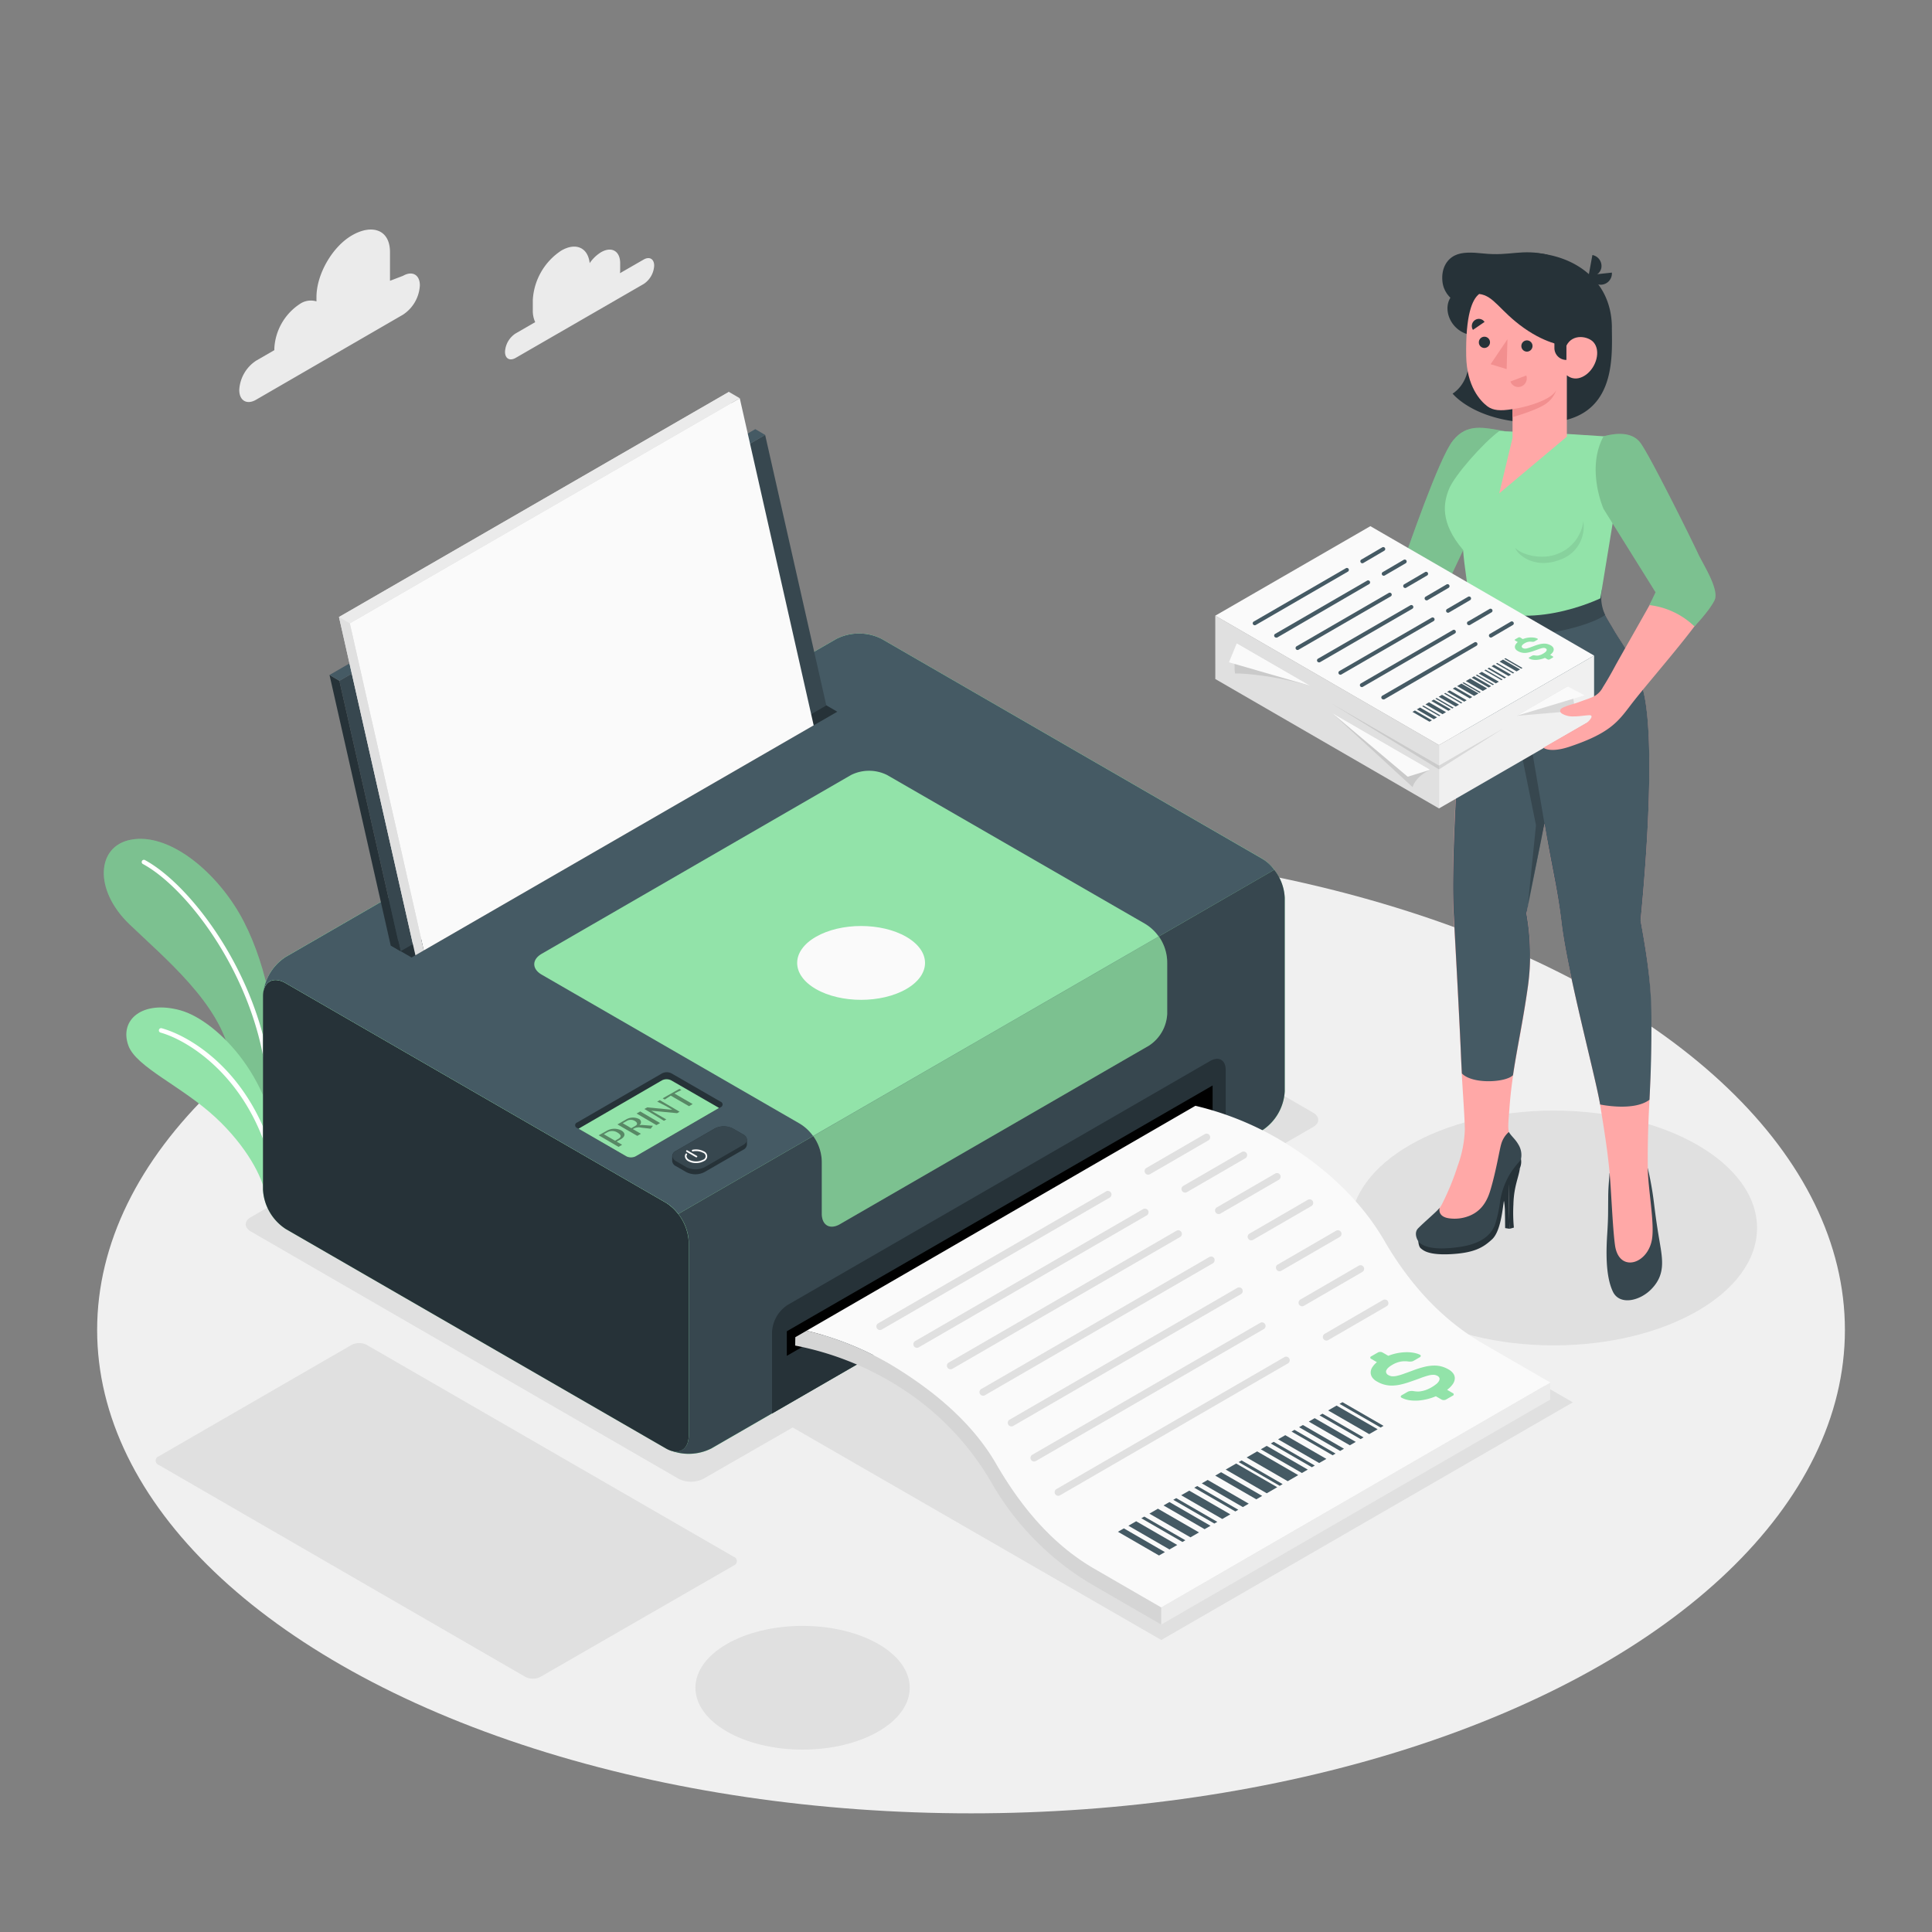 <svg xmlns="http://www.w3.org/2000/svg" viewBox="0 0 500 500"><rect x="0" y="0" width="500" height="500" fill="#808080" stroke="none"/><g id="freepik--Floor--inject-17"><ellipse id="freepik--floor--inject-17" cx="251.3" cy="344.19" rx="226.16" ry="125.1" style="fill:#f0f0f0"></ellipse></g><g id="freepik--Shadows--inject-17"><path id="freepik--Shadow--inject-17" d="M136,434,41.09,379.13a1.19,1.19,0,0,1,0-2.25L91,348.05a4.32,4.32,0,0,1,3.9,0l95,54.85a1.19,1.19,0,0,1,0,2.25l-50,28.8A4.32,4.32,0,0,1,136,434Z" style="fill:#e0e0e0"></path><ellipse id="freepik--shadow--inject-17" cx="207.71" cy="436.79" rx="27.73" ry="16.01" style="fill:#e0e0e0"></ellipse><ellipse id="freepik--shadow--inject-17" cx="402.1" cy="317.8" rx="52.62" ry="30.38" style="fill:#e0e0e0"></ellipse><path id="freepik--shadow--inject-17" d="M407.05,362.92l-95.38-55,28.16-16.25c1.77-1,1.77-2.68,0-3.71L229,223.81a7.1,7.1,0,0,0-6.41,0L64.92,315c-1.77,1-1.77,2.69,0,3.71l110.7,64a7.1,7.1,0,0,0,6.41,0l23.12-13.28,95.39,55Z" style="fill:#e0e0e0"></path></g><g id="freepik--Plant--inject-17"><g id="freepik--Plants--inject-17"><path d="M70.73,272.79c1.15-7.88-2.16-25.05-8.84-36.48s-18.45-20.8-28-19c-8.94,1.66-9.65,13-.41,21.87s23.4,20.48,26.07,33.93l7.23,17.08Z" style="fill:#92E3A9"></path><g style="opacity:0.15"><path d="M70.73,272.79c1.15-7.88-2.16-25.05-8.84-36.48s-18.45-20.8-28-19c-8.94,1.66-9.65,13-.41,21.87s23.4,20.48,26.07,33.93l7.23,17.08Z"></path></g><path d="M69.73,283.67a.59.59,0,0,1-.45-.54c-1.34-27.69-19.91-52.75-32.23-59.49a.58.58,0,1,1,.56-1c12.56,6.87,31.48,32.35,32.83,60.45a.58.58,0,0,1-.55.61Z" style="fill:#fff"></path><path d="M68.65,309.23c-.61-4.61-5-12.72-12.83-20-8.7-8.1-20.51-13-22.58-18.59-2.47-6.74,3.66-11.87,13.42-9.18s25.28,18.82,25.08,39.67Z" style="fill:#92E3A9"></path><path d="M71.26,304.86a.57.57,0,0,1-.44-.45c-4.88-24.26-21.29-34.93-29.28-37.18a.58.58,0,1,1,.32-1.12C50.7,268.6,67,279.42,72,304.18a.59.59,0,0,1-.46.69A.65.65,0,0,1,71.26,304.86Z" style="fill:#fff"></path></g></g><g id="freepik--Clouds--inject-17"><g id="freepik--clouds--inject-17"><path d="M166.56,67.18l-6.11,3.52a7.31,7.31,0,0,0,.05-.8V68.12c0-3.15-2.21-4.42-4.94-2.85a9.65,9.65,0,0,0-2.95,2.83c-.44-4-3.55-5.44-7.33-3.26a16.37,16.37,0,0,0-7.39,12.81V80.3a7,7,0,0,0,.62,3.07l-5.07,2.93a6,6,0,0,0-2.74,4.75c0,1.75,1.22,2.45,2.74,1.58l33.12-19.12a6.05,6.05,0,0,0,2.74-4.75C169.3,67,168.08,66.3,166.56,67.18Z" style="fill:#ebebeb"></path><path d="M104.3,71.38l-3.37,1.29V65.25c0-5.89-4.7-7.3-9.8-4.36h0C86,63.83,81.9,71,81.9,76.88V78a5,5,0,0,0-4.29.66h0A14.68,14.68,0,0,0,71,90.13v.49l-4.71,2.72a9.68,9.68,0,0,0-4.37,7.58c0,2.79,2,3.92,4.37,2.52l38-22a9.68,9.68,0,0,0,4.37-7.58C108.67,71.11,106.71,70,104.3,71.38Z" style="fill:#ebebeb"></path></g></g><g id="freepik--Printer--inject-17"><g id="freepik--printer--inject-17"><g id="freepik--printer--inject-17"><path d="M184.11,374.88,326.63,292.6a13,13,0,0,0,5.87-10.17V232.38a13,13,0,0,0-5.87-10.17l-98.44-56.84a13,13,0,0,0-11.75,0L73.93,247.65a13,13,0,0,0-5.87,10.17v50.05a13,13,0,0,0,5.87,10.18l98.44,56.83A13,13,0,0,0,184.11,374.88Z" style="fill:#92E3A9"></path><path d="M178.24,371.49V321.44a13,13,0,0,0-5.87-10.17L73.93,254.43c-3.25-1.87-5.87-.35-5.87,3.39v50.05a13,13,0,0,0,5.87,10.18l98.44,56.83C175.61,376.75,178.24,375.24,178.24,371.49Z" style="fill:#263238"></path><path d="M329.78,225.1,175.53,314.16a10.87,10.87,0,0,0-3.16-2.89L73.94,254.44c-2.94-1.7-5.36-.64-5.8,2.35a13,13,0,0,1,5.8-9.13l142.5-82.3a13,13,0,0,1,11.75,0l98.43,56.86A10.58,10.58,0,0,1,329.78,225.1Z" style="fill:#92E3A9"></path><path d="M329.78,225.1,175.53,314.16a10.87,10.87,0,0,0-3.16-2.89L73.94,254.44c-2.94-1.7-5.36-.64-5.8,2.35a13,13,0,0,1,5.8-9.13l142.5-82.3a13,13,0,0,1,11.75,0l98.43,56.86A10.58,10.58,0,0,1,329.78,225.1Z" style="fill:#455a64"></path><path d="M332.49,232.38v50a12.87,12.87,0,0,1-5.87,10.17l-142.5,82.29a13.06,13.06,0,0,1-10.86.42c2.81,1.16,5-.42,5-3.82v-50a12.62,12.62,0,0,0-2.71-7.28L329.78,225.1A12.63,12.63,0,0,1,332.49,232.38Z" style="fill:#37474f"></path><path d="M302.07,249.2v13.24a10.42,10.42,0,0,1-4.69,8.15l-80,46.22c-2.59,1.51-4.7.29-4.7-2.7V300.87a11.66,11.66,0,0,0-2.22-6.86l89.45-51.65A11.72,11.72,0,0,1,302.07,249.2Z" style="fill:#92E3A9"></path><path d="M302.07,249.2v13.24a10.42,10.42,0,0,1-4.69,8.15l-80,46.22c-2.59,1.51-4.7.29-4.7-2.7V300.87a11.66,11.66,0,0,0-2.22-6.86l89.45-51.65A11.72,11.72,0,0,1,302.07,249.2Z" style="opacity:0.15"></path><path d="M299.87,242.36,210.42,294a11.53,11.53,0,0,0-3.65-3.32l-66.56-38.43c-2.59-1.49-2.59-3.93,0-5.42l80-46.24a10.44,10.44,0,0,1,9.4,0L296.21,239A11.59,11.59,0,0,1,299.87,242.36Z" style="fill:#92E3A9"></path><path d="M211.15,242.45c-6.46,3.73-6.46,9.78,0,13.51s16.94,3.73,23.4,0,6.47-9.77,0-13.51S217.61,238.72,211.15,242.45Z" style="fill:#fafafa"></path><path d="M199.8,344.74a8.93,8.93,0,0,1,4-7l109.41-63.17c2.23-1.28,4-.24,4,2.34V298L199.8,365.83V344.74" style="fill:#263238"></path><polygon points="203.63 350.89 203.63 344.53 313.82 280.92 313.82 287.28 203.63 350.89"></polygon><polygon points="101.11 244.68 211.3 181.06 216.69 184.19 106.52 247.8 101.11 244.68" style="fill:#263238"></polygon><polygon points="103.67 246.18 87.83 176.18 198.02 112.56 213.85 182.57 103.67 246.18" style="fill:#37474f"></polygon><polygon points="87.83 176.18 85.28 174.68 101.11 244.68 103.67 246.18 87.83 176.18" style="fill:#263238"></polygon><polygon points="85.28 174.68 87.83 176.18 198.02 112.56 195.47 111.06 85.28 174.68" style="fill:#455a64"></polygon><polygon points="106.86 244.34 87.73 159.68 188.64 101.42 207.77 186.08 106.86 244.34" style="fill:#e0e0e0"></polygon><polygon points="109.67 245.98 90.53 161.32 191.45 103.06 210.58 187.72 109.67 245.98" style="fill:#fafafa"></polygon><polygon points="90.53 161.32 87.73 159.68 107.51 247.23 109.67 245.98 90.53 161.32" style="fill:#e0e0e0"></polygon><polygon points="87.73 159.68 90.53 161.32 191.45 103.06 188.64 101.42 87.73 159.68" style="fill:#ebebeb"></polygon><path d="M193.31,296.21v-1.27a1.63,1.63,0,0,0-1-1.35l-2.65-1.53a5.19,5.19,0,0,0-4.7,0l-10,5.77a1.64,1.64,0,0,0-1,1.36h0v1.29h0a1.66,1.66,0,0,0,1,1.33l2.65,1.53a5.19,5.19,0,0,0,4.7,0l10-5.77a1.65,1.65,0,0,0,1-1.34h0Z" style="fill:#263238"></path><path d="M177.65,302.07,175,300.54c-1.29-.75-1.29-2,0-2.71l10-5.77a5.19,5.19,0,0,1,4.7,0l2.65,1.53c1.29.74,1.29,2,0,2.71l-10,5.77A5.25,5.25,0,0,1,177.65,302.07Z" style="fill:#37474f"></path><path d="M180.14,301a4.08,4.08,0,0,1-2-.48,1.67,1.67,0,0,1-.85-1,1.15,1.15,0,0,1,.14-.9.21.21,0,0,1,.29-.08.23.23,0,0,1,.08.3.7.7,0,0,0-.1.57,1.3,1.3,0,0,0,.66.73,3.92,3.92,0,0,0,3.56,0,.94.94,0,0,0,0-1.81,3.92,3.92,0,0,0-2.61-.34.24.24,0,0,1-.26-.17.23.23,0,0,1,.17-.26,4.38,4.38,0,0,1,2.92.4,1.36,1.36,0,0,1,0,2.55A4.08,4.08,0,0,1,180.14,301Z" style="fill:#fafafa"></path><path d="M180.23,299.51l-.1,0-2.47-1.43a.21.21,0,0,1-.07-.29.21.21,0,0,1,.29-.08l2.46,1.42a.21.21,0,0,1,.08.3A.21.21,0,0,1,180.23,299.51Z" style="fill:#fafafa"></path><path d="M164.51,299.26l22-12.72a.75.75,0,0,0,0-1.41l-12.74-7.35a2.68,2.68,0,0,0-2.42,0l-22,12.73a.74.74,0,0,0,0,1.4l12.73,7.35A2.68,2.68,0,0,0,164.51,299.26Z" style="fill:#263238"></path><path d="M173.72,279.6a2.65,2.65,0,0,0-2.42,0l-21.58,12.51,12.37,7.15a2.68,2.68,0,0,0,2.42,0l21.59-12.52Z" style="fill:#92E3A9"></path><g style="opacity:0.4"><path d="M156.94,292.7a3.94,3.94,0,0,1,3.84-.15c1.15.66,1.1,1.58-.13,2.29l-1.06.61,1.42.82-.94.54-5.13-3Zm2.24,2.52.86-.5c.84-.48.76-1-.23-1.61a2.57,2.57,0,0,0-2.67-.06l-.86.49Z"></path><path d="M159.8,291l2.13-1.22a3.51,3.51,0,0,1,3.33-.24.94.94,0,0,1,.2,1.67,4.08,4.08,0,0,1,1-.05l2.51.19-.57.76-2.41-.27a2.79,2.79,0,0,0-1.92.2l-.29.17,2.09,1.21-.95.54Zm1.36-.31,2.22,1.29,1.08-.63c.6-.34.53-.84-.16-1.24a2,2,0,0,0-2.11,0Z"></path><path d="M165.69,287.64l5.13,3-.94.54-5.13-3Z"></path><path d="M167.51,286.59l6.25.6.22,0h0l-1.54-.89c-.69-.4-2-1-2.36-1.2l.67-.39,5.13,3-.65.38-6.37-.61-.34-.05h0l1.7,1,2.22,1.28-.62.36c-.39-.23-1.43-.93-2.12-1.32L166.77,287Z"></path><path d="M175.82,281.8l.52.3c-.34.19-1.32.62-1.8.9l4.72,2.73-.95.55-4.72-2.73c-.49.28-1.23.84-1.57,1l-.52-.3Z"></path></g></g><g id="freepik--Invoice--inject-17"><path d="M205.79,348.23a77.72,77.72,0,0,1,27.76,11.23,71.52,71.52,0,0,1,23.17,24.47h0a72.36,72.36,0,0,0,26.52,26.51l17.3,10V416l-17.3-10c-11-6.36-19.09-16.18-25.45-27.19h0c-5.7-9.86-14.66-17.64-24.24-23.79a78.41,78.41,0,0,0-24.81-10.63l-2.91,1.68Z" style="fill:#e0e0e0"></path><g style="opacity:0.05"><path d="M205.79,348.23a77.72,77.72,0,0,1,27.76,11.23,71.52,71.52,0,0,1,23.17,24.47h0a72.36,72.36,0,0,0,26.52,26.51l17.3,10V416l-17.3-10c-11-6.36-19.09-16.18-25.45-27.19h0c-5.7-9.86-14.66-17.64-24.24-23.79a78.41,78.41,0,0,0-24.81-10.63l-2.91,1.68Z"></path></g><polygon points="401.2 357.84 300.54 416.03 300.54 420.43 401.2 362.21 401.2 357.84" style="fill:#ebebeb"></polygon><path d="M300.54,416l-17.3-10c-11-6.36-19.09-16.18-25.45-27.19h0c-5.7-9.86-14.66-17.64-24.24-23.79a78.41,78.41,0,0,0-24.81-10.63l100.63-58.21a78.73,78.73,0,0,1,24.84,10.64c9.59,6.15,18.27,14.31,24,24.18h0c6.36,11,14.72,20.44,25.73,26.8l17.3,10Z" style="fill:#fafafa"></path><path d="M227.75,344.21a.93.93,0,0,1-.47-1.74l59-34.15a.93.93,0,0,1,.93,1.61l-59,34.15A.9.9,0,0,1,227.75,344.21Z" style="fill:#e0e0e0"></path><path d="M237.31,348.82a.94.94,0,0,1-.47-1.75l59-34.15a.93.93,0,0,1,.93,1.62l-59,34.15A.9.9,0,0,1,237.31,348.82Z" style="fill:#e0e0e0"></path><path d="M246,354.37a.91.91,0,0,1-.81-.46.93.93,0,0,1,.34-1.28l59-34.15a.94.94,0,0,1,.94,1.62l-59,34.15A1,1,0,0,1,246,354.37Z" style="fill:#e0e0e0"></path><path d="M254.42,361.21a.93.93,0,0,1-.46-1.74l59-34.15a.93.93,0,0,1,1.28.34,1,1,0,0,1-.35,1.28l-59,34.15A1,1,0,0,1,254.42,361.21Z" style="fill:#e0e0e0"></path><path d="M261.75,369.15a.91.91,0,0,1-.81-.46.93.93,0,0,1,.34-1.28l59-34.15a.94.94,0,0,1,.94,1.62l-59,34.15A1,1,0,0,1,261.75,369.15Z" style="fill:#e0e0e0"></path><path d="M267.63,378.23a.93.93,0,0,1-.47-1.74l59-34.15a.93.93,0,0,1,.93,1.61l-59,34.16A1,1,0,0,1,267.63,378.23Z" style="fill:#e0e0e0"></path><path d="M273.88,387.11a.93.93,0,0,1-.47-1.74l59-34.15a.93.93,0,0,1,.93,1.61l-59,34.15A.9.9,0,0,1,273.88,387.11Z" style="fill:#e0e0e0"></path><path d="M297.16,304a.91.91,0,0,1-.81-.46.93.93,0,0,1,.34-1.28l15.1-8.75a.93.93,0,0,1,.93,1.62l-15.1,8.75A1,1,0,0,1,297.16,304Z" style="fill:#e0e0e0"></path><path d="M306.71,308.64a.93.93,0,0,1-.47-1.74l15.11-8.75a.93.93,0,1,1,.93,1.61l-15.1,8.76A1,1,0,0,1,306.71,308.64Z" style="fill:#e0e0e0"></path><path d="M315.39,314.2a.94.94,0,0,1-.81-.47.92.92,0,0,1,.34-1.27l15.1-8.75a.93.93,0,1,1,.94,1.61l-15.11,8.75A.84.84,0,0,1,315.39,314.2Z" style="fill:#e0e0e0"></path><path d="M323.83,321a.94.94,0,0,1-.81-.47.92.92,0,0,1,.34-1.27l15.1-8.75a.93.93,0,1,1,.94,1.61l-15.11,8.75A.84.84,0,0,1,323.83,321Z" style="fill:#e0e0e0"></path><path d="M331.15,329a.94.94,0,0,1-.81-.47.92.92,0,0,1,.34-1.27l15.1-8.75a.93.93,0,1,1,.94,1.61l-15.11,8.75A.84.84,0,0,1,331.15,329Z" style="fill:#e0e0e0"></path><path d="M337,338.06a.93.93,0,0,1-.46-1.74l15.1-8.76a.93.93,0,0,1,.93,1.62l-15.1,8.75A.9.9,0,0,1,337,338.06Z" style="fill:#e0e0e0"></path><path d="M343.28,346.94a1,1,0,0,1-.81-.47.94.94,0,0,1,.34-1.27l15.11-8.76a.93.93,0,0,1,.93,1.62l-15.1,8.75A.9.9,0,0,1,343.28,346.94Z" style="fill:#e0e0e0"></path><path d="M359.29,350.88a13.24,13.24,0,0,1,4.76-.93,9.66,9.66,0,0,1,1.95.18,6.2,6.2,0,0,1,1.43.45c.19.1.27.21.26.34a.46.46,0,0,1-.26.34l-1.51.87a1.52,1.52,0,0,1-.69.23,3.35,3.35,0,0,1-.7,0,6.53,6.53,0,0,0-1.92,0,6.61,6.61,0,0,0-2.35.9,5.15,5.15,0,0,0-.95.68,2.35,2.35,0,0,0-.54.71.9.9,0,0,0,0,.66,1.09,1.09,0,0,0,.52.55,2.49,2.49,0,0,0,1,.33,4.64,4.64,0,0,0,1.31-.14,13.94,13.94,0,0,0,1.77-.54c.68-.24,1.51-.54,2.47-.9a24,24,0,0,1,2.84-.88,11.08,11.08,0,0,1,2.37-.32,7,7,0,0,1,2,.23,7.39,7.39,0,0,1,1.82.76,3.68,3.68,0,0,1,1.25,1.09,2.08,2.08,0,0,1,.38,1.3,2.81,2.81,0,0,1-.53,1.43,6.29,6.29,0,0,1-1.46,1.46l1.46.85a.35.35,0,0,1,0,.67l-1.74,1a1.16,1.16,0,0,1-.58.14,1.13,1.13,0,0,1-.58-.14l-1.47-.85a14.11,14.11,0,0,1-2.33.76,14.26,14.26,0,0,1-2.35.36,10.82,10.82,0,0,1-2.22-.1,6.52,6.52,0,0,1-1.93-.62c-.18-.09-.27-.2-.26-.33a.46.46,0,0,1,.26-.34l1.51-.87A1.87,1.87,0,0,1,365,360a2.52,2.52,0,0,1,.71,0,8.48,8.48,0,0,0,.93.11,4.4,4.4,0,0,0,1.07-.05,8.14,8.14,0,0,0,1.27-.32,9.5,9.5,0,0,0,1.51-.71,9.6,9.6,0,0,0,1.15-.78,2.9,2.9,0,0,0,.73-.79,1.21,1.21,0,0,0,.18-.75,1,1,0,0,0-.55-.64,2.16,2.16,0,0,0-1.08-.27,5.2,5.2,0,0,0-1.43.23c-.55.15-1.2.36-1.93.64s-1.59.58-2.58.92a22.42,22.42,0,0,1-2.5.73,11.1,11.1,0,0,1-2.21.27,7.44,7.44,0,0,1-3.93-1.07,3.49,3.49,0,0,1-1.23-1.08,2.31,2.31,0,0,1-.38-1.25,2.53,2.53,0,0,1,.42-1.34,5.51,5.51,0,0,1,1.19-1.32l-1.46-.85a.35.35,0,0,1,0-.67l1.74-1a1.16,1.16,0,0,1,.58-.13,1.13,1.13,0,0,1,.58.13Z" style="fill:#92E3A9"></path><polygon points="314.5 381.89 325.13 388.02 326.65 387.14 316.02 381.01 314.5 381.89" style="fill:#455a64"></polygon><polygon points="326.3 375.08 336.93 381.21 338.45 380.33 327.82 374.19 326.3 375.08" style="fill:#455a64"></polygon><polygon points="336.2 369.36 346.83 375.5 347.82 374.93 337.19 368.79 336.2 369.36" style="fill:#455a64"></polygon><polygon points="320.56 378.39 331.19 384.53 331.95 384.09 321.32 377.95 320.56 378.39" style="fill:#455a64"></polygon><polygon points="328.88 373.58 339.51 379.72 340.27 379.28 329.64 373.14 328.88 373.58" style="fill:#455a64"></polygon><polygon points="334.25 370.49 344.88 376.62 345.64 376.18 335.01 370.04 334.25 370.49" style="fill:#455a64"></polygon><polygon points="317.21 380.32 327.84 386.46 330.55 384.89 319.92 378.76 317.21 380.32" style="fill:#455a64"></polygon><polygon points="322.63 377.19 333.26 383.33 335.98 381.76 325.35 375.62 322.63 377.19" style="fill:#455a64"></polygon><polygon points="330.77 372.49 341.4 378.63 343.26 377.56 332.63 371.42 330.77 372.49" style="fill:#455a64"></polygon><polygon points="289.32 396.42 299.95 402.56 301.48 401.68 290.85 395.54 289.32 396.42" style="fill:#455a64"></polygon><polygon points="301.12 389.61 311.75 395.75 313.28 394.87 302.65 388.73 301.12 389.61" style="fill:#455a64"></polygon><polygon points="311.02 383.89 321.65 390.03 323.18 389.15 312.55 383.01 311.02 383.89" style="fill:#455a64"></polygon><polygon points="295.38 392.93 306.01 399.06 306.77 398.62 296.14 392.49 295.38 392.93" style="fill:#455a64"></polygon><polygon points="303.64 388.15 314.27 394.29 315.04 393.85 304.41 387.71 303.64 388.15" style="fill:#455a64"></polygon><polygon points="309.07 385.02 319.7 391.16 320.47 390.72 309.84 384.58 309.07 385.02" style="fill:#455a64"></polygon><polygon points="292.03 394.86 302.66 401 304.67 399.84 294.04 393.7 292.03 394.86" style="fill:#455a64"></polygon><polygon points="297.46 391.73 308.09 397.86 310.3 396.59 299.67 390.45 297.46 391.73" style="fill:#455a64"></polygon><polygon points="305.69 386.97 316.32 393.11 318.41 391.91 307.78 385.78 305.69 386.97" style="fill:#455a64"></polygon><polygon points="338.71 367.91 349.34 374.04 350.87 373.16 340.24 367.02 338.71 367.91" style="fill:#455a64"></polygon><polygon points="341.5 366.3 352.13 372.44 352.89 372 342.26 365.86 341.5 366.3" style="fill:#455a64"></polygon><polygon points="346.67 363.32 357.3 369.45 358.06 369.01 347.43 362.88 346.67 363.32" style="fill:#455a64"></polygon><polygon points="343.72 365.02 354.35 371.15 356.53 369.89 345.9 363.76 343.72 365.02" style="fill:#455a64"></polygon></g></g></g><g id="freepik--Character--inject-17"><g id="freepik--character--inject-17"><g id="freepik--character--inject-17"><path d="M388,111.56c-7.35-.62-10.81,1.37-14.06,8.24-2.81,5.94-10.25,25.32-10.82,28.56-.52,2.9,4.63,17.78,4.63,17.78l10.67-2-4.05-12.85,10.18-23.12Z" style="fill:#ffa8a7"></path><path d="M389.35,111.56c-5.54-.92-9.64-2.08-13.31,2.43s-11.94,28.88-13,31.71-.52,4.9,1.61,10.75c0,0,6.89-3.4,11.19-1.23L374.6,151l11-23.28Z" style="fill:#92E3A9"></path><path d="M389.35,111.56c-5.54-.92-9.64-2.08-13.31,2.43s-11.94,28.88-13,31.71-.52,4.9,1.61,10.75c0,0,6.89-3.4,11.19-1.23L374.6,151l11-23.28Z" style="opacity:0.15"></path><path d="M426.45,302.34a83,83,0,0,1,1.5,8.23c.4,3.11.64,5.41,1.55,10.73.83,4.85,1.45,8.55-2,12.19-3,3.21-8.33,4.44-10.08.8-2-4.17-1.73-10.93-1.46-15.14s.2-5.44.24-8.8c0-3,.18-4.16.34-6.71C419.8,303.47,423.22,302.6,426.45,302.34Z" style="fill:#37474f"></path><path d="M426.45,302.34c-.05-4,0-9.22.36-16.2.42-8.13.48-14.47.45-23.08,0-6.52-.37-12.28-2.68-24.78,2.45-25.09,3.34-51,.38-60.56-2.55-8.18-5.14-10.91-7.43-14.91-1.19-2.07-3.36-5.15-3.36-7.93A51.24,51.24,0,0,1,396,158.41c-11.63.11-15.7-3-15.7-3s-5.24,60.79-4.15,80.63c.65,11.74,1.59,29.12,1.94,37.66.27,6.59,1,15.16,1,18.79a30.28,30.28,0,0,1-1.85,9.26,65.93,65.93,0,0,1-3.81,9.39,9.18,9.18,0,0,1-1.41,2.22,26.78,26.78,0,0,1-2.6,2.53c-1.88,1.62-2.82,2.42-2.66,3.92s1.28,2.1,2.55,2.48c3,.9,6.43.53,9.45,0s6.39-2,7.68-4.83a12,12,0,0,0,.72-2.66,38.13,38.13,0,0,1,2.3-8.75,19.9,19.9,0,0,1,1.68-3.4,8.58,8.58,0,0,0,1.91-3.82c.12-1.19-.8-2.88-2-4.68l0,0c-1-1.57-.75-2.65-.39-7.58.79-10.68,3-18.36,4.79-31.32a60,60,0,0,0-.38-18.76c1.24-8.5,3.39-17.41,4.65-23.27,2,12.27,3.36,16.75,4.47,26C405.72,252,413,279,414.11,285.89s1.87,11.57,2.41,17.2c.46,4.88.82,14.7,1.44,19.17,1,7.15,8.35,5,9.54-1.35C428.29,316.71,426.51,307.82,426.45,302.34Z" style="fill:#ffa8a7"></path><path d="M390.64,318l-1.11-.17c-.07-3.48.13-6.67-.74-8.32l1.59-4.28Z" style="fill:#263238"></path><path d="M393.37,302.15c-.25,2.39-1.6,4.84-1.7,9.55a41,41,0,0,0,.12,6l-1.15.31-.26-12.77Z" style="fill:#263238"></path><path d="M367.06,321.24s.06,1.39.66,1.85,1.86,1.83,8,1.47,8.29-1.88,10.39-3.79,2.65-6.94,3-9.31c.61-4.59,2.52-7,4.3-9.31a4.11,4.11,0,0,0,.18-2.39s-3.55.59-5.75,6.21-5.44,11.28-10.4,12.84A84.92,84.92,0,0,1,367.06,321.24Z" style="fill:#263238"></path><path d="M393,296.27c-.88-1.54-1.68-2-2.52-3.31a6.52,6.52,0,0,0-2,3.24c-.38,1.23-1.36,7.25-2.84,12.05-1.11,3.6-3,5.5-5.55,6.48a10.27,10.27,0,0,1-5.06.57h0c-3.18-.44-2.44-2.74-2.44-2.74-.74,1-3.78,3.5-5.58,5.33-1,1-.54,2.61.23,3.62.89.76,3,2.3,10.59,1.19,6.77-1,8.35-4.11,9-5.52a33,33,0,0,0,1.4-6.35,20.12,20.12,0,0,1,2.38-6.73c.15-.26.3-.51.44-.72h0c.46-.67,1-1.41,1.6-2.14.48-.58.85-.84,1-1.39A5.14,5.14,0,0,0,393,296.27Z" style="fill:#37474f"></path><path d="M378.34,277.81c-.08-1.43-.15-2.83-.21-4.16-.35-8.54-1.29-25.92-1.94-37.66-1.09-19.84,4.15-80.63,4.15-80.63s4.07,3.16,15.7,3a51.24,51.24,0,0,0,18.13-3.53c0,2.78,2.17,5.86,3.36,7.93,2.29,4,4.88,6.73,7.43,14.91,3,9.54,2.07,35.47-.38,60.56,2.31,12.5,2.78,18.73,2.81,25.25,0,8.61-.09,13-.51,21.14-4.12,3.09-12.77,1.22-12.77,1.22C413,279,405.72,252,404.17,239.15c-1.11-9.28-2.43-13.76-4.47-26l-4.65,23.27a60,60,0,0,1,.38,18.76c-1.33,9.43-2.84,16.06-3.87,23.08C389.72,280.16,381.09,280.67,378.34,277.81Z" style="fill:#455a64"></path><path d="M380.05,153.47l-.11,6.76s4.45,3.41,12.63,4,19.65-2.68,22.83-5.08a11.21,11.21,0,0,1-.86-6.54,40.69,40.69,0,0,1-20.26,4.53C382.83,156.55,380.05,153.47,380.05,153.47Z" style="fill:#37474f"></path><path d="M399.7,213.12l-4.79-28.2s-7.46-1.9-11.42-8a14.77,14.77,0,0,0,8.67,10.23l5.35,26.4-2.05,20.23Z" style="fill:#37474f"></path><path d="M378.65,142.33c.18,3.37,1.69,13,1.69,13,13.77,9.32,33.83-.48,33.83-.48L417.92,132s-8.23-8.44-1.49-19l-10.92-.7L394,111.79l-6-.23c-4.2,3.09-11.62,11.55-13,15S372.54,135.13,378.65,142.33Z" style="fill:#92E3A9"></path><path d="M392.16,141.77c1.19,1.55,6.72,3.45,11.26,1.43a10.29,10.29,0,0,0,6.33-8.32,9,9,0,0,1-5.71,9.86C397,147.59,392.52,143.32,392.16,141.77Z" style="fill:#263238;opacity:0.1"></path><path d="M417.15,85s0-.09,0-.13,0-.2,0-.3v-.22h0c-.29-12.71-11-18.93-21.69-18.93h0a19.73,19.73,0,0,0-16.92,9.45c-6.2,1.6-4.61,10.18,1.59,11.72l0,.08c0,2.12,0,4.36,0,6.39.05,6.46-4.2,8.8-4.2,8.8s6.58,8.39,24.66,7.5C418.21,108.51,417.22,92.82,417.15,85Z" style="fill:#263238"></path><path d="M412.11,66l-1,5.45a2.74,2.74,0,0,0,3.32-2.13A2.9,2.9,0,0,0,412.11,66Z" style="fill:#263238"></path><path d="M417.15,70.55l-5.61.61a2.72,2.72,0,0,0,3,2.51A2.91,2.91,0,0,0,417.15,70.55Z" style="fill:#263238"></path><path d="M405.5,113V97.11s2.05,2,5-.16c2.68-2,3.8-6.19,1.92-8.36-1.33-1.55-5.45-2.39-7.07.93,0,0-4.78-.24-11-4.66s-7.72-8.34-11.54-8.78c-1.8,1.37-3.54,5.41-3.36,16.06.14,7.88,3.67,11.64,5.47,13,1.47,1.11,3.35,1.26,6.52.74v7.47L388,127.68Z" style="fill:#ffa8a7"></path><path d="M405.39,88.78v4.37h0a3.08,3.08,0,0,1-3.11-3.05V85.88Z" style="fill:#263238"></path><path d="M393.73,89.45A1.45,1.45,0,0,0,395.09,91a1.46,1.46,0,0,0,1.52-1.4,1.44,1.44,0,1,0-2.88-.13Z" style="fill:#263238"></path><path d="M381.2,85.37l3-2.05a1.76,1.76,0,0,0-2.48-.48A1.85,1.85,0,0,0,381.2,85.37Z" style="fill:#263238"></path><path d="M395,97.18l-4.1,1.55a2.15,2.15,0,0,0,2.79,1.29A2.24,2.24,0,0,0,395,97.18Z" style="fill:#f28f8f"></path><path d="M382.73,88.52a1.44,1.44,0,0,0,1.36,1.53,1.47,1.47,0,0,0,1.52-1.4,1.44,1.44,0,1,0-2.88-.13Z" style="fill:#263238"></path><polygon points="390.13 87.79 389.92 95.52 385.77 94.26 390.13 87.79" style="fill:#f28f8f"></polygon><path d="M391.46,105.87c3.35-.43,10.24-2.37,11.32-5a6.91,6.91,0,0,1-2.42,3.41c-2.06,1.73-8.9,3.68-8.9,3.68Z" style="fill:#f28f8f"></path><path d="M400.56,65.92c-6.92-1.58-9.68.42-16.67-.32-2.88-.3-5.5-.44-7.42.53-2.19,1.1-3.47,3.51-3.18,6.63.5,5.25,6.17,6.6,6.17,6.6s4.8-10.82,11.18-10.73S400.56,65.92,400.56,65.92Z" style="fill:#263238"></path></g><g id="freepik--Prints--inject-17"><g id="freepik--character--inject-17"><polygon points="314.52 175.73 372.41 209.22 372.41 192.83 314.51 159.34 314.52 175.73" style="fill:#e0e0e0"></polygon><polygon points="412.55 186.05 372.41 209.22 372.41 192.83 412.55 169.66 412.55 186.05" style="fill:#f0f0f0"></polygon><polygon points="314.51 159.34 354.65 136.17 412.55 169.66 372.41 192.83 314.51 159.34" style="fill:#fafafa"></polygon><path d="M394.09,165.4a6.12,6.12,0,0,1,1.14-.33,5.82,5.82,0,0,1,1.06-.1,5,5,0,0,1,.91.08,3.22,3.22,0,0,1,.66.21c.09,0,.13.1.12.16s-.05.11-.12.15l-.7.41a.87.87,0,0,1-.32.11,1.94,1.94,0,0,1-.33,0,3.29,3.29,0,0,0-.88,0,3,3,0,0,0-1.09.41,2.27,2.27,0,0,0-.44.32,1,1,0,0,0-.25.33.35.35,0,0,0,0,.3.49.49,0,0,0,.24.26,1.34,1.34,0,0,0,.48.15,2.36,2.36,0,0,0,.61-.06c.23-.06.5-.14.82-.25l1.14-.42a11.27,11.27,0,0,1,1.32-.41,5.67,5.67,0,0,1,1.1-.15,3.15,3.15,0,0,1,.94.11,3.63,3.63,0,0,1,.85.35,1.73,1.73,0,0,1,.58.51,1,1,0,0,1,.17.6,1.33,1.33,0,0,1-.24.66,3.11,3.11,0,0,1-.68.68l.68.39a.21.21,0,0,1,.11.16.18.18,0,0,1-.11.15l-.81.47a.49.49,0,0,1-.27.06.54.54,0,0,1-.27-.06l-.68-.39a6.81,6.81,0,0,1-1.08.35,7.23,7.23,0,0,1-1.09.17,5,5,0,0,1-1-.05,2.74,2.74,0,0,1-.89-.29q-.14-.06-.12-.15c0-.06,0-.11.12-.16l.69-.4a1,1,0,0,1,.32-.12,1.27,1.27,0,0,1,.33,0l.43.05a2.14,2.14,0,0,0,.5,0,3.93,3.93,0,0,0,.59-.15,3.6,3.6,0,0,0,.7-.33,3.07,3.07,0,0,0,.53-.36,1.27,1.27,0,0,0,.34-.37.49.49,0,0,0,.08-.34c0-.11-.1-.21-.25-.3a.93.93,0,0,0-.5-.13,2.52,2.52,0,0,0-.66.11,9.44,9.44,0,0,0-.9.3c-.34.12-.74.27-1.2.42a9,9,0,0,1-1.15.34,5.48,5.48,0,0,1-1,.13,3.59,3.59,0,0,1-.93-.12,3.56,3.56,0,0,1-.89-.38,1.58,1.58,0,0,1-.57-.5,1,1,0,0,1-.18-.58,1.19,1.19,0,0,1,.2-.62,2.55,2.55,0,0,1,.55-.61l-.68-.4a.18.18,0,0,1-.11-.15.21.21,0,0,1,.11-.16l.81-.46a.56.56,0,0,1,.54,0Z" style="fill:#92E3A9"></path></g><polygon points="344.69 182.12 372.41 198.13 389.05 188.52 372.41 199.12 344.69 182.12" style="opacity:0.1"></polygon><path d="M320.09,166.48s-.92,5.18-.46,7.81c0,0,7.26-.18,19.51,3.2Z" style="opacity:0.1"></path><polygon points="320.08 166.48 339.14 177.49 318.06 171.4 320.08 166.48" style="fill:#fafafa"></polygon><path d="M344.69,184.49l20.89,19.21s.58-2.64,4.59-4.5Z" style="opacity:0.1"></path><polygon points="344.69 184.49 364.31 201.01 370.17 199.21 344.69 184.49" style="fill:#fafafa"></polygon><path d="M405.86,177.89c-.11-.17-.18-.26-.18-.26l-13.2,7.62L407.34,184A9.06,9.06,0,0,0,405.86,177.89Z" style="opacity:0.1"></path><polygon points="392.48 185.25 405.68 177.63 410.08 179.95 392.48 185.25" style="fill:#fafafa"></polygon><path d="M324.72,161.81a.53.53,0,0,1-.45-.25.52.52,0,0,1,.19-.7l23.86-13.81a.51.51,0,0,1,.51.89L325,161.74A.47.47,0,0,1,324.72,161.81Z" style="fill:#455a64"></path><path d="M330.26,165a.5.5,0,0,1-.44-.25.51.51,0,0,1,.18-.7l23.86-13.81a.52.52,0,0,1,.52.89L330.52,165A.58.58,0,0,1,330.26,165Z" style="fill:#455a64"></path><path d="M335.81,168.22a.54.54,0,0,1-.45-.26.52.52,0,0,1,.19-.7l23.86-13.81a.52.52,0,0,1,.7.19.51.51,0,0,1-.19.7l-23.86,13.81A.59.59,0,0,1,335.81,168.22Z" style="fill:#455a64"></path><path d="M341.35,171.42a.5.5,0,0,1-.44-.26.51.51,0,0,1,.19-.7L365,156.65a.51.51,0,0,1,.7.19.51.51,0,0,1-.18.7l-23.86,13.81A.48.48,0,0,1,341.35,171.42Z" style="fill:#455a64"></path><path d="M346.9,174.62a.52.52,0,0,1-.45-.26.52.52,0,0,1,.19-.7l23.86-13.8a.52.52,0,0,1,.7.18.51.51,0,0,1-.19.7l-23.86,13.81A.47.47,0,0,1,346.9,174.62Z" style="fill:#455a64"></path><path d="M352.44,177.82a.51.51,0,0,1-.25-.95L376,163.06a.51.51,0,0,1,.7.19.5.5,0,0,1-.18.69L352.7,177.75A.48.48,0,0,1,352.44,177.82Z" style="fill:#455a64"></path><path d="M358,181a.53.53,0,0,1-.45-.25.52.52,0,0,1,.19-.7l23.86-13.81a.51.51,0,1,1,.51.89L358.24,181A.47.47,0,0,1,358,181Z" style="fill:#455a64"></path><path d="M352.57,145.77a.49.49,0,0,1-.44-.26.5.5,0,0,1,.18-.69l5.42-3.17a.51.51,0,0,1,.7.19.5.5,0,0,1-.19.69l-5.41,3.17A.48.48,0,0,1,352.57,145.77Z" style="fill:#455a64"></path><path d="M358.11,149a.52.52,0,0,1-.44-.25.51.51,0,0,1,.19-.7l5.42-3.17a.51.51,0,0,1,.7.19.52.52,0,0,1-.19.7l-5.42,3.16A.48.48,0,0,1,358.11,149Z" style="fill:#455a64"></path><path d="M363.66,152.17a.5.5,0,0,1-.44-.25.51.51,0,0,1,.18-.7l5.42-3.17a.51.51,0,0,1,.51.89l-5.41,3.16A.48.48,0,0,1,363.66,152.17Z" style="fill:#455a64"></path><path d="M369.21,155.38a.54.54,0,0,1-.45-.26.51.51,0,0,1,.19-.7l5.42-3.17a.51.51,0,0,1,.51.89l-5.42,3.17A.59.59,0,0,1,369.21,155.38Z" style="fill:#455a64"></path><path d="M374.75,158.58a.49.49,0,0,1-.44-.26.52.52,0,0,1,.18-.7l5.42-3.16a.51.51,0,1,1,.51.88L375,158.51A.48.48,0,0,1,374.75,158.58Z" style="fill:#455a64"></path><path d="M380.3,161.78a.51.51,0,0,1-.26-1l5.42-3.16a.51.51,0,1,1,.51.88l-5.42,3.17A.47.47,0,0,1,380.3,161.78Z" style="fill:#455a64"></path><path d="M385.84,165a.49.49,0,0,1-.44-.26.51.51,0,0,1,.18-.69l5.42-3.17a.51.51,0,0,1,.7.19.5.5,0,0,1-.19.69l-5.41,3.17A.48.48,0,0,1,385.84,165Z" style="fill:#455a64"></path><polygon points="375.97 178.21 380.38 180.75 381.01 180.39 376.61 177.85 375.97 178.21" style="fill:#455a64"></polygon><polygon points="380.86 175.39 385.27 177.93 385.9 177.57 381.5 175.02 380.86 175.39" style="fill:#455a64"></polygon><polygon points="384.97 173.02 389.37 175.56 389.78 175.33 385.38 172.78 384.97 173.02" style="fill:#455a64"></polygon><polygon points="378.49 176.76 382.89 179.31 383.21 179.12 378.8 176.58 378.49 176.76" style="fill:#455a64"></polygon><polygon points="381.93 174.77 386.34 177.31 386.65 177.13 382.25 174.59 381.93 174.77" style="fill:#455a64"></polygon><polygon points="384.16 173.49 388.56 176.03 388.88 175.85 384.48 173.3 384.16 173.49" style="fill:#455a64"></polygon><polygon points="377.1 177.56 381.5 180.1 382.63 179.46 378.22 176.91 377.1 177.56" style="fill:#455a64"></polygon><polygon points="379.35 176.26 383.75 178.81 384.87 178.16 380.47 175.62 379.35 176.26" style="fill:#455a64"></polygon><polygon points="382.72 174.32 387.12 176.86 387.89 176.42 383.49 173.88 382.72 174.32" style="fill:#455a64"></polygon><polygon points="365.54 184.23 369.95 186.78 370.58 186.41 366.18 183.87 365.54 184.23" style="fill:#455a64"></polygon><polygon points="370.43 181.41 374.84 183.95 375.47 183.59 371.06 181.05 370.43 181.41" style="fill:#455a64"></polygon><polygon points="374.53 179.04 378.94 181.59 379.57 181.22 375.17 178.68 374.53 179.04" style="fill:#455a64"></polygon><polygon points="368.05 182.78 372.46 185.33 372.77 185.15 368.37 182.6 368.05 182.78" style="fill:#455a64"></polygon><polygon points="371.48 180.81 375.88 183.35 376.2 183.16 371.79 180.62 371.48 180.81" style="fill:#455a64"></polygon><polygon points="373.73 179.51 378.13 182.05 378.45 181.87 374.04 179.33 373.73 179.51" style="fill:#455a64"></polygon><polygon points="366.67 183.59 371.07 186.13 371.9 185.65 367.5 183.11 366.67 183.59" style="fill:#455a64"></polygon><polygon points="368.91 182.29 373.32 184.83 374.23 184.3 369.83 181.76 368.91 182.29" style="fill:#455a64"></polygon><polygon points="372.33 180.32 376.73 182.86 377.6 182.37 373.19 179.82 372.33 180.32" style="fill:#455a64"></polygon><polygon points="386.01 172.42 390.41 174.96 391.05 174.59 386.64 172.05 386.01 172.42" style="fill:#455a64"></polygon><polygon points="387.16 171.75 391.57 174.29 391.88 174.11 387.48 171.57 387.16 171.75" style="fill:#455a64"></polygon><polygon points="389.3 170.51 393.71 173.06 394.02 172.88 389.62 170.33 389.3 170.51" style="fill:#455a64"></polygon><polygon points="388.08 171.22 392.49 173.76 393.39 173.24 388.99 170.7 388.08 171.22" style="fill:#455a64"></polygon></g><g id="freepik--Arm--inject-17"><path d="M416.43,113c3.27.63,7.62,1.41,10,5.47,3.06,5.2,17.06,33.59,16.83,35.81-.41,4-16.23,21.58-21.28,28.24-3.34,4.41-5.52,7.28-15.77,10.72-5.14,1.72-6.78.27-6.78.27L410.73,187c.59-.45,2-2,.47-1.9-1.29.07-2.56.32-3.85.3a5.4,5.4,0,0,1-3.13-.73,1,1,0,0,1-.45-.58.87.87,0,0,1,.2-.63,2.86,2.86,0,0,1,1-.53,9.88,9.88,0,0,1,1.18-.45c.81-.26,1.64-.46,2.43-.76,1.26-.48,2.41-.83,3.33-1.22a5.55,5.55,0,0,0,2.91-2.63c1.81-2.86,3-5.2,3.62-6.3,1.82-3.26,8.43-14.84,10.32-18.31l-12.37-20.34C412.36,127.79,412.45,113.89,416.43,113Z" style="fill:#ffa8a7"></path><path d="M415,112.91c2-.52,7-1.66,9.51,1.66s13.69,25.94,14.91,28.63,5.67,9.4,4.28,12.19-5.19,6.71-5.19,6.71a20.16,20.16,0,0,0-11.64-5.5l1.59-3.32L415,131.71S410.4,121.37,415,112.91Z" style="fill:#92E3A9"></path><path d="M415,112.91c2-.52,7-1.66,9.51,1.66s13.69,25.94,14.91,28.63,5.67,9.4,4.28,12.19-5.19,6.71-5.19,6.71a20.16,20.16,0,0,0-11.64-5.5l1.59-3.32L415,131.71S410.4,121.37,415,112.91Z" style="opacity:0.15"></path></g></g></g></svg>